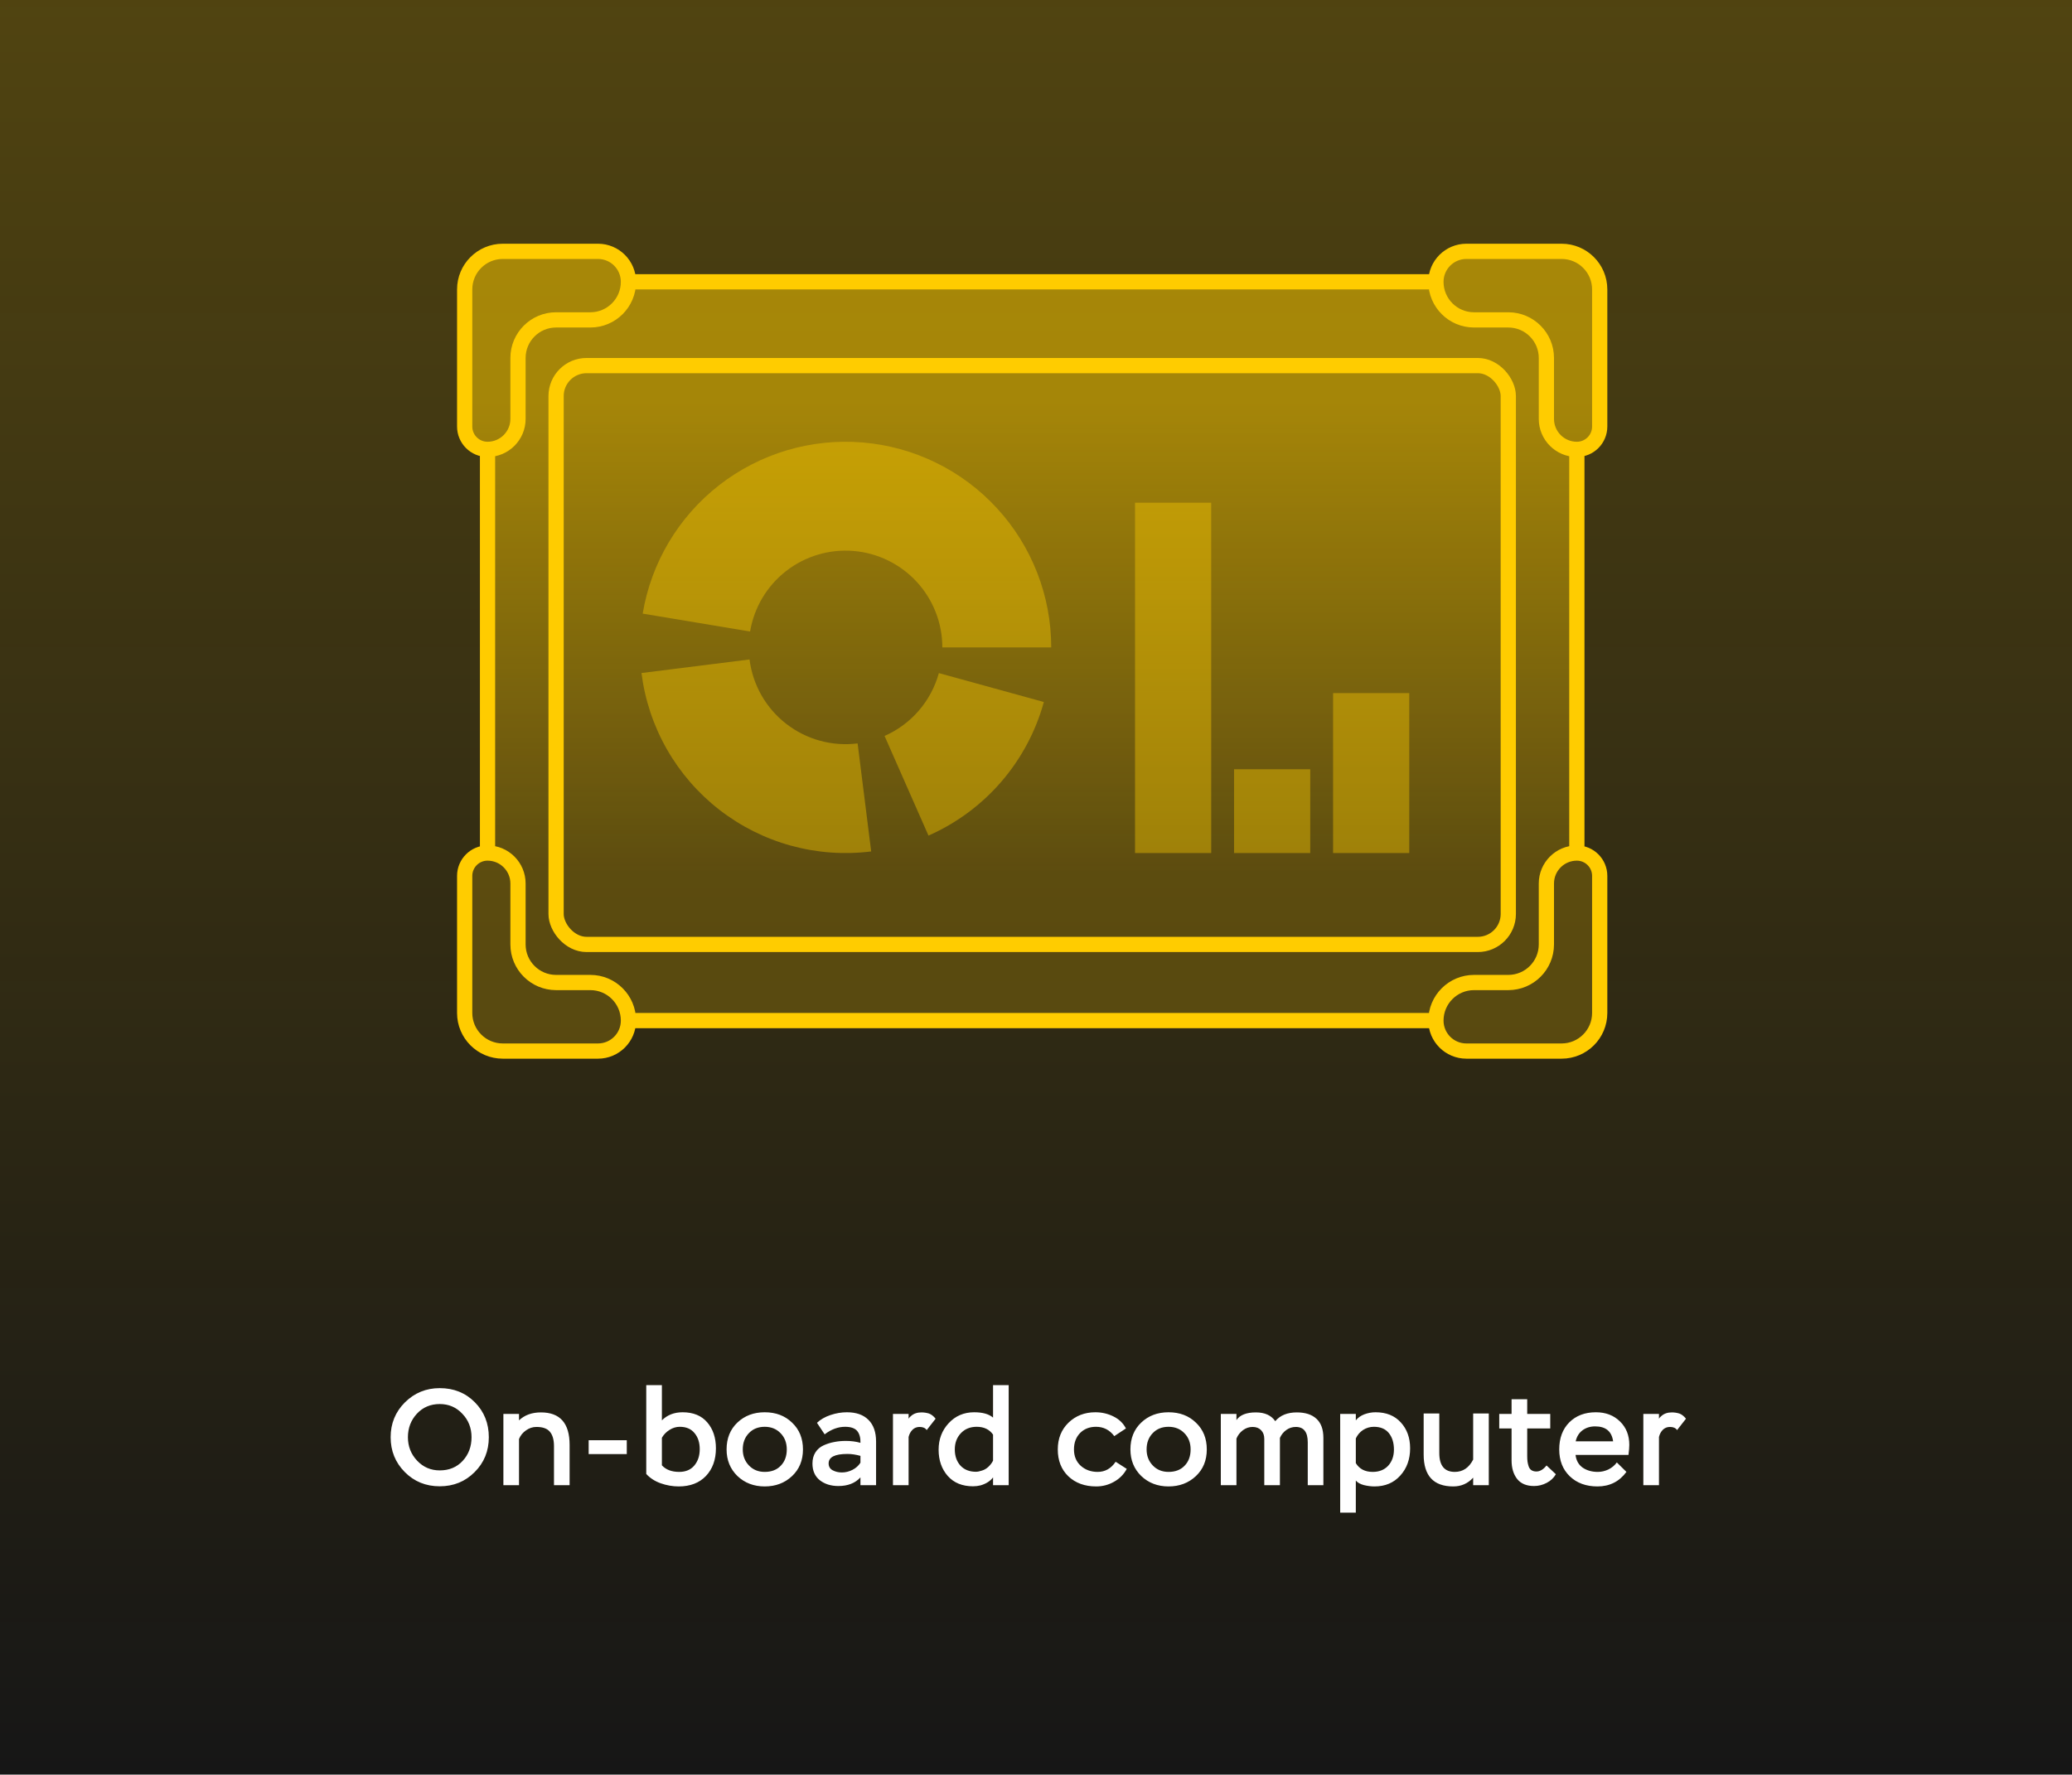 <?xml version="1.0" encoding="UTF-8"?> <svg xmlns="http://www.w3.org/2000/svg" width="272" height="233" viewBox="0 0 272 233" fill="none"><rect width="272" height="233" fill="#161616"></rect><rect width="272" height="233" fill="url(#paint0_linear_3433_6123)" fill-opacity="0.25"></rect><path d="M53.135 193.272C51.899 192.024 51.281 190.5 51.281 188.7C51.281 186.9 51.905 185.376 53.153 184.128C54.413 182.88 55.937 182.256 57.725 182.256C59.573 182.256 61.109 182.874 62.333 184.11C63.557 185.346 64.169 186.876 64.169 188.7C64.169 190.524 63.545 192.054 62.297 193.29C61.061 194.526 59.537 195.144 57.725 195.144C55.901 195.144 54.371 194.52 53.135 193.272ZM54.719 185.622C53.939 186.474 53.549 187.5 53.549 188.7C53.549 189.9 53.951 190.926 54.755 191.778C55.559 192.63 56.549 193.056 57.725 193.056C58.961 193.056 59.963 192.642 60.731 191.814C61.511 190.974 61.901 189.936 61.901 188.7C61.901 187.488 61.499 186.462 60.695 185.622C59.903 184.77 58.913 184.344 57.725 184.344C56.513 184.344 55.511 184.77 54.719 185.622ZM68.133 195H66.082V185.64H68.133V186.486C68.865 185.79 69.826 185.442 71.013 185.442C73.522 185.442 74.775 186.864 74.775 189.708V195H72.724V189.87C72.724 189.03 72.543 188.4 72.183 187.98C71.835 187.56 71.248 187.35 70.419 187.35C69.927 187.35 69.472 187.5 69.052 187.8C68.632 188.088 68.326 188.466 68.133 188.934V195ZM82.28 190.914H77.276V189.096H82.28V190.914ZM84.837 193.524V181.86H86.889V186.486C87.597 185.778 88.503 185.424 89.607 185.424C91.011 185.424 92.091 185.868 92.847 186.756C93.603 187.632 93.981 188.766 93.981 190.158C93.981 191.658 93.543 192.87 92.667 193.794C91.791 194.706 90.603 195.162 89.103 195.162C88.299 195.162 87.507 195.024 86.727 194.748C85.959 194.472 85.329 194.064 84.837 193.524ZM89.229 187.332C88.761 187.332 88.311 187.47 87.879 187.746C87.459 188.01 87.129 188.352 86.889 188.772V192.39C87.417 192.966 88.173 193.254 89.157 193.254C90.009 193.254 90.669 192.978 91.137 192.426C91.617 191.862 91.857 191.142 91.857 190.266C91.857 189.402 91.629 188.7 91.173 188.16C90.729 187.608 90.081 187.332 89.229 187.332ZM95.382 190.302C95.382 188.85 95.856 187.674 96.804 186.774C97.752 185.874 98.946 185.424 100.386 185.424C101.85 185.424 103.05 185.88 103.986 186.792C104.934 187.692 105.408 188.862 105.408 190.302C105.408 191.742 104.928 192.912 103.968 193.812C103.008 194.712 101.814 195.162 100.386 195.162C98.958 195.162 97.764 194.706 96.804 193.794C95.856 192.87 95.382 191.706 95.382 190.302ZM97.506 190.302C97.506 191.142 97.776 191.844 98.316 192.408C98.856 192.972 99.546 193.254 100.386 193.254C101.274 193.254 101.976 192.984 102.492 192.444C103.02 191.904 103.284 191.19 103.284 190.302C103.284 189.438 103.014 188.73 102.474 188.178C101.934 187.614 101.238 187.332 100.386 187.332C99.522 187.332 98.826 187.614 98.298 188.178C97.77 188.73 97.506 189.438 97.506 190.302ZM108.256 188.322L107.248 186.81C107.716 186.366 108.31 186.024 109.03 185.784C109.75 185.544 110.464 185.424 111.172 185.424C112.408 185.424 113.356 185.76 114.016 186.432C114.676 187.092 115.006 188.04 115.006 189.276V195H112.954V193.974C112.27 194.73 111.304 195.108 110.056 195.108C109.084 195.108 108.274 194.856 107.626 194.352C106.978 193.836 106.654 193.104 106.654 192.156C106.654 191.58 106.786 191.088 107.05 190.68C107.314 190.272 107.674 189.966 108.13 189.762C108.586 189.558 109.048 189.414 109.516 189.33C109.984 189.234 110.488 189.186 111.028 189.186C111.736 189.186 112.378 189.27 112.954 189.438C112.978 188.778 112.834 188.256 112.522 187.872C112.21 187.512 111.682 187.332 110.938 187.332C110.014 187.332 109.12 187.662 108.256 188.322ZM110.506 193.326C110.998 193.326 111.466 193.212 111.91 192.984C112.354 192.756 112.702 192.444 112.954 192.048V191.148C112.354 190.98 111.784 190.896 111.244 190.896C109.6 190.896 108.778 191.31 108.778 192.138C108.778 192.546 108.952 192.846 109.3 193.038C109.66 193.23 110.062 193.326 110.506 193.326ZM119.275 195H117.223V185.64H119.275V186.27C119.335 186.15 119.443 186.03 119.599 185.91C119.947 185.598 120.403 185.442 120.967 185.442C121.291 185.442 121.615 185.49 121.939 185.586C122.251 185.694 122.545 185.922 122.821 186.27L121.651 187.764C121.471 187.488 121.159 187.35 120.715 187.35C120.343 187.35 120.031 187.476 119.779 187.728C119.539 187.968 119.371 188.28 119.275 188.664V195ZM132.414 195H130.362V193.974C130.002 194.454 129.462 194.802 128.742 195.018C128.406 195.102 128.07 195.144 127.734 195.144C126.33 195.144 125.226 194.694 124.422 193.794C123.618 192.882 123.216 191.73 123.216 190.338C123.216 188.97 123.654 187.812 124.53 186.864C125.418 185.904 126.534 185.424 127.878 185.424C128.994 185.424 129.822 185.658 130.362 186.126V181.86H132.414V195ZM128.112 193.236C128.34 193.236 128.61 193.182 128.922 193.074C129.21 192.99 129.486 192.828 129.75 192.588C130.014 192.336 130.218 192.066 130.362 191.778V188.358C129.882 187.674 129.168 187.332 128.22 187.332C127.356 187.332 126.66 187.614 126.132 188.178C125.604 188.742 125.34 189.45 125.34 190.302C125.34 191.166 125.586 191.874 126.078 192.426C126.582 192.966 127.26 193.236 128.112 193.236ZM146.456 191.922L147.914 192.858C147.53 193.578 146.972 194.142 146.24 194.55C145.52 194.958 144.74 195.162 143.9 195.162C142.4 195.162 141.182 194.718 140.246 193.83C139.322 192.942 138.86 191.766 138.86 190.302C138.86 188.874 139.328 187.704 140.264 186.792C141.212 185.88 142.388 185.424 143.792 185.424C144.632 185.424 145.418 185.604 146.15 185.964C146.894 186.324 147.446 186.852 147.806 187.548L146.276 188.556C145.664 187.74 144.866 187.332 143.882 187.332C143.018 187.332 142.316 187.608 141.776 188.16C141.248 188.712 140.984 189.426 140.984 190.302C140.984 191.19 141.278 191.904 141.866 192.444C142.466 192.984 143.21 193.254 144.098 193.254C145.07 193.254 145.856 192.81 146.456 191.922ZM148.395 190.302C148.395 188.85 148.869 187.674 149.817 186.774C150.765 185.874 151.959 185.424 153.399 185.424C154.863 185.424 156.063 185.88 156.999 186.792C157.947 187.692 158.421 188.862 158.421 190.302C158.421 191.742 157.941 192.912 156.981 193.812C156.021 194.712 154.827 195.162 153.399 195.162C151.971 195.162 150.777 194.706 149.817 193.794C148.869 192.87 148.395 191.706 148.395 190.302ZM150.519 190.302C150.519 191.142 150.789 191.844 151.329 192.408C151.869 192.972 152.559 193.254 153.399 193.254C154.287 193.254 154.989 192.984 155.505 192.444C156.033 191.904 156.297 191.19 156.297 190.302C156.297 189.438 156.027 188.73 155.487 188.178C154.947 187.614 154.251 187.332 153.399 187.332C152.535 187.332 151.839 187.614 151.311 188.178C150.783 188.73 150.519 189.438 150.519 190.302ZM173.726 188.79V195H171.674V189.366C171.674 188.022 171.152 187.35 170.108 187.35C169.652 187.35 169.238 187.482 168.866 187.746C168.494 188.01 168.212 188.358 168.02 188.79V195H165.968V188.916C165.968 188.448 165.83 188.07 165.554 187.782C165.278 187.494 164.906 187.35 164.438 187.35C163.97 187.35 163.544 187.494 163.16 187.782C162.776 188.07 162.494 188.436 162.314 188.88V195H160.262V185.64H162.314V186.45C162.77 185.778 163.622 185.442 164.87 185.442C166.034 185.442 166.88 185.826 167.408 186.594C168.056 185.826 168.998 185.442 170.234 185.442C171.362 185.442 172.226 185.724 172.826 186.288C173.426 186.84 173.726 187.674 173.726 188.79ZM177.984 198.6H175.932V185.64H177.984V186.486C178.26 186.138 178.632 185.874 179.1 185.694C179.58 185.514 180.072 185.424 180.576 185.424C181.98 185.424 183.084 185.868 183.888 186.756C184.704 187.644 185.112 188.778 185.112 190.158C185.112 191.598 184.68 192.792 183.816 193.74C182.964 194.688 181.836 195.162 180.432 195.162C179.988 195.162 179.52 195.102 179.028 194.982C178.548 194.85 178.2 194.652 177.984 194.388V198.6ZM180.36 187.332C179.844 187.332 179.37 187.47 178.938 187.746C178.518 188.022 178.2 188.394 177.984 188.862V192.102C178.452 192.87 179.19 193.254 180.198 193.254C181.05 193.254 181.728 192.984 182.232 192.444C182.736 191.892 182.988 191.184 182.988 190.32C182.988 189.432 182.766 188.712 182.322 188.16C181.878 187.608 181.224 187.332 180.36 187.332ZM193.388 185.586H195.44V195H193.388V194.01C192.692 194.778 191.822 195.162 190.778 195.162C188.186 195.162 186.89 193.764 186.89 190.968V185.586H188.942V190.77C188.942 192.426 189.62 193.254 190.976 193.254C192.032 193.254 192.836 192.714 193.388 191.634V185.586ZM198.431 187.548H196.811V185.64H198.431V183.714H200.483V185.64H203.507V187.548H200.483V191.166C200.483 191.442 200.495 191.676 200.519 191.868C200.543 192.06 200.591 192.27 200.663 192.498C200.735 192.726 200.855 192.9 201.023 193.02C201.203 193.14 201.425 193.2 201.689 193.2C202.157 193.2 202.601 192.936 203.021 192.408L204.245 193.56C203.969 194.04 203.567 194.418 203.039 194.694C202.511 194.97 201.959 195.108 201.383 195.108C200.399 195.108 199.661 194.802 199.169 194.19C198.677 193.566 198.431 192.75 198.431 191.742V187.548ZM212.247 192.012L213.507 193.254C212.571 194.526 211.305 195.162 209.709 195.162C208.209 195.162 206.997 194.718 206.073 193.83C205.149 192.942 204.687 191.766 204.687 190.302C204.687 188.826 205.125 187.644 206.001 186.756C206.889 185.868 208.053 185.424 209.493 185.424C210.789 185.424 211.845 185.826 212.661 186.63C213.477 187.422 213.885 188.448 213.885 189.708C213.885 190.02 213.849 190.458 213.777 191.022H206.829C206.913 191.754 207.225 192.312 207.765 192.696C208.317 193.068 208.977 193.254 209.745 193.254C210.225 193.254 210.693 193.146 211.149 192.93C211.605 192.702 211.971 192.396 212.247 192.012ZM209.403 187.278C208.755 187.278 208.197 187.452 207.729 187.8C207.273 188.148 206.979 188.628 206.847 189.24H211.761C211.581 187.932 210.795 187.278 209.403 187.278ZM217.78 195H215.728V185.64H217.78V186.27C217.84 186.15 217.948 186.03 218.104 185.91C218.452 185.598 218.908 185.442 219.472 185.442C219.796 185.442 220.12 185.49 220.444 185.586C220.756 185.694 221.05 185.922 221.326 186.27L220.156 187.764C219.976 187.488 219.664 187.35 219.22 187.35C218.848 187.35 218.536 187.476 218.284 187.728C218.044 187.968 217.876 188.28 217.78 188.664V195Z" fill="white"></path><path d="M66 33H78.5C80.709 33 82.5 34.791 82.5 37H188.5C188.5 34.791 190.291 33 192.5 33H205C207.761 33 210 35.239 210 38V56C210 57.657 208.657 59 207 59V112C208.657 112 210 113.343 210 115V133C210 135.761 207.761 138 205 138H192.5C190.291 138 188.5 136.209 188.5 134H82.5C82.5 136.209 80.709 138 78.5 138H66C63.239 138 61 135.761 61 133V115C61 113.343 62.343 112 64 112V59C62.343 59 61 57.657 61 56V38C61 35.239 63.239 33 66 33Z" fill="#FFCC00" fill-opacity="0.2"></path><path d="M66 33H78.5C80.709 33 82.5 34.791 82.5 37H188.5C188.5 34.791 190.291 33 192.5 33H205C207.761 33 210 35.239 210 38V56C210 57.657 208.657 59 207 59V112C208.657 112 210 113.343 210 115V133C210 135.761 207.761 138 205 138H192.5C190.291 138 188.5 136.209 188.5 134H82.5C82.5 136.209 80.709 138 78.5 138H66C63.239 138 61 135.761 61 133V115C61 113.343 62.343 112 64 112V59C62.343 59 61 57.657 61 56V38C61 35.239 63.239 33 66 33Z" fill="url(#paint1_linear_3433_6123)" fill-opacity="0.4"></path><path d="M64 59V112M64 59C66.209 59 68 57.209 68 55V47C68 44.239 70.239 42 73 42H77.5C80.261 42 82.5 39.761 82.5 37M64 59C62.343 59 61 57.657 61 56V38C61 35.239 63.239 33 66 33H78.5C80.709 33 82.5 34.791 82.5 37M82.5 37H188.5M188.5 37C188.5 34.791 190.291 33 192.5 33H205C207.761 33 210 35.239 210 38V56C210 57.657 208.657 59 207 59M188.5 37C188.5 39.761 190.739 42 193.5 42H198C200.761 42 203 44.239 203 47V55C203 57.209 204.791 59 207 59M207 59V112M188.5 134C188.5 136.209 190.291 138 192.5 138H205C207.761 138 210 135.761 210 133V115C210 113.343 208.657 112 207 112M188.5 134C188.5 131.239 190.739 129 193.5 129H198C200.761 129 203 126.761 203 124V116C203 113.791 204.791 112 207 112M188.5 134H82.5M82.5 134C82.5 136.209 80.709 138 78.5 138H66C63.239 138 61 135.761 61 133V115C61 113.343 62.343 112 64 112M82.5 134C82.5 131.239 80.261 129 77.5 129H73C70.239 129 68 126.761 68 124V116C68 113.791 66.209 112 64 112" stroke="#FFCC00" stroke-width="2"></path><rect x="73" y="48" width="125" height="76" rx="4" stroke="#FFCC00" stroke-width="2"></rect><g opacity="0.4"><path d="M138 85C138 78.224 135.452 71.696 130.863 66.712C126.273 61.727 119.977 58.65 113.224 58.092C106.472 57.534 99.756 59.535 94.41 63.698C89.064 67.862 85.479 73.883 84.367 80.566L98.469 82.914C98.992 79.769 100.679 76.936 103.194 74.977C105.709 73.018 108.869 72.077 112.047 72.339C115.224 72.602 118.186 74.05 120.346 76.395C122.505 78.74 123.704 81.812 123.704 85H138Z" fill="#FFCC00"></path><path d="M84.21 88.365C84.652 91.883 85.783 95.279 87.537 98.36C89.292 101.442 91.636 104.147 94.436 106.322C97.236 108.497 100.437 110.1 103.857 111.038C107.276 111.976 110.846 112.231 114.365 111.79L112.583 97.605C110.928 97.813 109.248 97.693 107.639 97.251C106.03 96.81 104.524 96.056 103.206 95.032C101.889 94.009 100.786 92.736 99.96 91.286C99.135 89.837 98.603 88.238 98.395 86.583L84.21 88.365Z" fill="#FFCC00"></path><path d="M121.885 109.709C125.553 108.093 128.815 105.681 131.435 102.647C134.055 99.614 135.966 96.035 137.03 92.17L123.248 88.374C122.747 90.192 121.848 91.876 120.615 93.303C119.382 94.731 117.847 95.866 116.121 96.626L121.885 109.709Z" fill="#FFCC00"></path><path d="M149 66H159V112H149V66Z" fill="#FFCC00"></path><path d="M162 101H172V112H162V101Z" fill="#FFCC00"></path><path d="M175 91H185V112H175V91Z" fill="#FFCC00"></path></g><defs><linearGradient id="paint0_linear_3433_6123" x1="136" y1="0" x2="136" y2="233" gradientUnits="userSpaceOnUse"><stop stop-color="#FFCC00"></stop><stop offset="1" stop-color="#FFCC00" stop-opacity="0"></stop></linearGradient><linearGradient id="paint1_linear_3433_6123" x1="135.5" y1="53" x2="135.5" y2="114.64" gradientUnits="userSpaceOnUse"><stop stop-color="#FFCC00"></stop><stop offset="1" stop-color="#FFCC00" stop-opacity="0"></stop></linearGradient></defs></svg> 